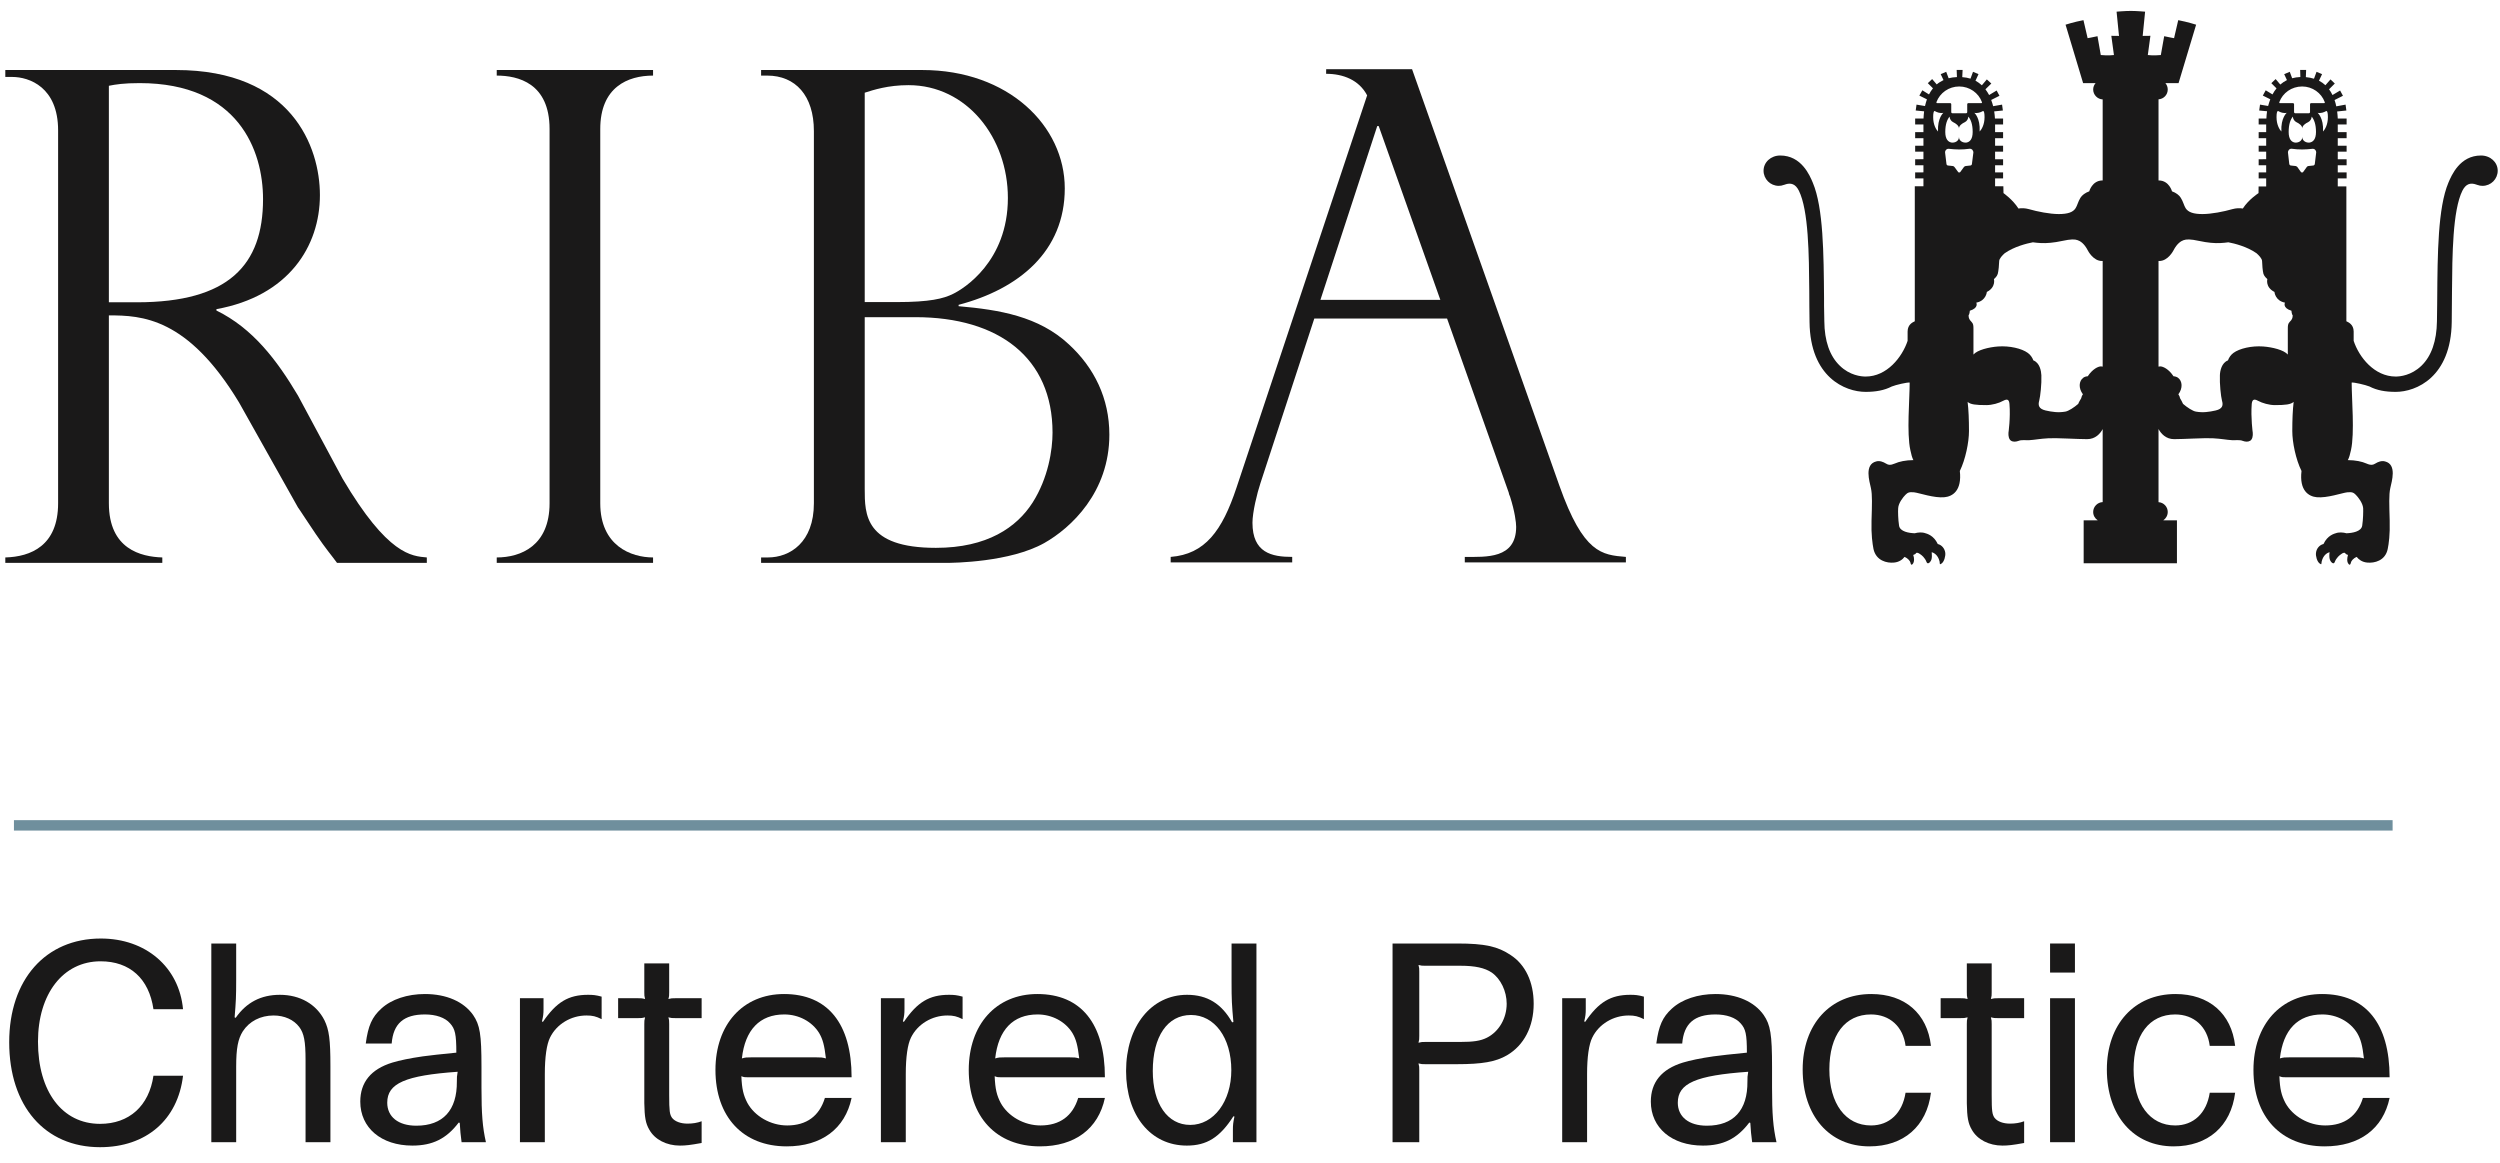<?xml version="1.0" encoding="UTF-8"?> <svg xmlns="http://www.w3.org/2000/svg" xmlns:xlink="http://www.w3.org/1999/xlink" width="144px" height="67px" viewBox="0 0 144 67" version="1.1"><title>CharteredPracticeblacktypelogoeps</title><g id="CharteredPracticeblacktypelogoeps" stroke="none" stroke-width="1" fill="none" fill-rule="evenodd"><path d="M10.543,61.961 C10.241,64.51 8.416,66.078 5.763,66.078 C2.581,66.078 0.53,63.709 0.53,60.031 C0.53,56.426 2.626,54.059 5.808,54.059 C8.401,54.059 10.316,55.703 10.543,58.131 L8.839,58.131 C8.582,56.367 7.481,55.371 5.793,55.371 C3.637,55.371 2.188,57.24 2.188,60 C2.188,62.881 3.591,64.734 5.763,64.734 C7.437,64.734 8.582,63.709 8.839,61.961 L10.543,61.961" id="Fill-1" fill="#1A1919"></path><path d="M13.604,56.426 C13.604,57.422 13.589,57.678 13.514,58.598 L13.574,58.629 C14.192,57.738 15.036,57.301 16.122,57.301 C17.283,57.301 18.219,57.844 18.686,58.764 C18.957,59.322 19.032,59.879 19.032,61.402 L19.032,65.791 L17.6,65.791 L17.6,61.057 C17.6,59.971 17.51,59.518 17.238,59.156 C16.922,58.734 16.379,58.492 15.761,58.492 C15.007,58.492 14.358,58.824 13.981,59.412 C13.71,59.85 13.604,60.377 13.604,61.434 L13.604,65.791 L12.172,65.791 L12.172,54.346 L13.604,54.346 L13.604,56.426" id="Fill-2" fill="#1A1919"></path><path d="M22.305,63.514 C22.305,64.328 22.938,64.84 23.979,64.84 C25.517,64.84 26.331,63.951 26.315,62.293 C26.315,62.051 26.315,61.99 26.361,61.734 C23.345,61.945 22.305,62.399 22.305,63.514 Z M26.587,65.791 C26.526,65.324 26.512,65.172 26.481,64.676 L26.421,64.66 C25.713,65.594 24.913,65.986 23.752,65.986 C21.958,65.986 20.752,64.961 20.752,63.453 C20.752,62.338 21.37,61.584 22.591,61.207 C22.983,61.086 23.616,60.951 24.355,60.846 C24.808,60.785 25.351,60.725 26.285,60.633 C26.285,59.562 26.21,59.262 25.924,58.945 C25.637,58.613 25.109,58.432 24.476,58.432 C23.255,58.432 22.651,58.959 22.561,60.106 L21.068,60.106 C21.204,59.08 21.43,58.582 21.958,58.1 C22.546,57.557 23.466,57.256 24.476,57.256 C25.713,57.256 26.708,57.693 27.251,58.463 C27.643,59.035 27.733,59.578 27.733,61.447 L27.733,62.654 C27.733,64.162 27.794,64.932 27.989,65.791 L26.587,65.791 L26.587,65.791 Z" id="Fill-3" fill="#1A1919"></path><path d="M31.307,57.498 L31.307,58.115 C31.307,58.402 31.291,58.524 31.216,58.84 L31.276,58.854 C32.046,57.723 32.739,57.301 33.87,57.301 C34.156,57.301 34.322,57.316 34.654,57.406 L34.654,58.703 C34.322,58.537 34.126,58.492 33.779,58.492 C32.89,58.492 32.061,58.99 31.684,59.76 C31.487,60.15 31.382,60.891 31.382,61.856 L31.382,65.791 L29.949,65.791 L29.949,57.498 L31.307,57.498" id="Fill-4" fill="#1A1919"></path><path d="M38.545,57.15 C38.545,57.332 38.545,57.377 38.499,57.543 C38.665,57.498 38.711,57.498 38.892,57.498 L40.414,57.498 L40.414,58.643 L38.892,58.643 C38.711,58.643 38.665,58.643 38.499,58.598 C38.545,58.764 38.545,58.809 38.545,58.99 L38.545,63.076 C38.545,64.012 38.575,64.191 38.711,64.389 C38.876,64.6 39.208,64.721 39.601,64.721 C39.901,64.721 40.173,64.676 40.414,64.584 L40.414,65.836 C39.751,65.957 39.494,65.986 39.163,65.986 C38.394,65.986 37.715,65.641 37.398,65.066 C37.188,64.705 37.127,64.357 37.112,63.545 L37.112,58.99 C37.112,58.809 37.112,58.764 37.157,58.598 C36.991,58.643 36.946,58.643 36.766,58.643 L35.604,58.643 L35.604,57.498 L36.766,57.498 C36.946,57.498 36.991,57.498 37.157,57.543 C37.112,57.377 37.112,57.332 37.112,57.15 L37.112,55.492 L38.545,55.492 L38.545,57.15" id="Fill-5" fill="#1A1919"></path><path d="M47.03,60.904 C47.287,60.904 47.348,60.904 47.573,60.965 C47.483,60.197 47.393,59.865 47.182,59.502 C46.774,58.84 46.005,58.432 45.176,58.432 C43.759,58.432 42.914,59.322 42.733,60.965 C42.944,60.904 43.005,60.904 43.261,60.904 L47.03,60.904 Z M43.08,62.051 C42.899,62.051 42.854,62.051 42.703,61.99 C42.733,62.731 42.823,63.092 43.05,63.529 C43.472,64.299 44.392,64.826 45.342,64.826 C46.458,64.826 47.196,64.283 47.514,63.242 L49.052,63.242 C48.675,65.022 47.317,66.031 45.312,66.031 C42.794,66.031 41.21,64.328 41.21,61.629 C41.21,59.006 42.794,57.256 45.161,57.256 C47.679,57.256 49.052,58.959 49.052,62.051 L43.08,62.051 L43.08,62.051 Z" id="Fill-6" fill="#1A1919"></path><path d="M52.098,57.498 L52.098,58.115 C52.098,58.402 52.082,58.524 52.007,58.84 L52.067,58.854 C52.837,57.723 53.53,57.301 54.661,57.301 C54.947,57.301 55.113,57.316 55.445,57.406 L55.445,58.703 C55.113,58.537 54.917,58.492 54.57,58.492 C53.681,58.492 52.852,58.99 52.475,59.76 C52.278,60.15 52.173,60.891 52.173,61.856 L52.173,65.791 L50.74,65.791 L50.74,57.498 L52.098,57.498" id="Fill-7" fill="#1A1919"></path><path d="M61.62,60.904 C61.877,60.904 61.937,60.904 62.163,60.965 C62.073,60.197 61.982,59.865 61.771,59.502 C61.364,58.84 60.595,58.432 59.766,58.432 C58.349,58.432 57.504,59.322 57.323,60.965 C57.534,60.904 57.595,60.904 57.851,60.904 L61.62,60.904 Z M57.67,62.051 C57.489,62.051 57.443,62.051 57.293,61.99 C57.323,62.731 57.413,63.092 57.64,63.529 C58.062,64.299 58.981,64.826 59.932,64.826 C61.048,64.826 61.786,64.283 62.104,63.242 L63.642,63.242 C63.265,65.022 61.907,66.031 59.901,66.031 C57.384,66.031 55.8,64.328 55.8,61.629 C55.8,59.006 57.384,57.256 59.751,57.256 C62.269,57.256 63.642,58.959 63.642,62.051 L57.67,62.051 L57.67,62.051 Z" id="Fill-8" fill="#1A1919"></path><path d="M66.4,61.689 C66.4,63.574 67.244,64.795 68.557,64.795 C69.913,64.795 70.924,63.438 70.924,61.645 C70.924,59.774 69.959,58.463 68.602,58.463 C67.244,58.463 66.4,59.699 66.4,61.689 Z M71.015,65.791 L71.015,65.098 C71.015,64.795 71.029,64.66 71.105,64.312 L71.044,64.299 C70.26,65.52 69.506,65.986 68.36,65.986 C66.279,65.986 64.862,64.252 64.862,61.689 C64.862,59.111 66.31,57.301 68.375,57.301 C69.536,57.301 70.366,57.815 70.969,58.885 L71.044,58.869 C70.954,57.875 70.938,57.603 70.938,56.547 L70.938,54.346 L72.371,54.346 L72.371,65.791 L71.015,65.791 L71.015,65.791 Z" id="Fill-9" fill="#1A1919"></path><path d="M81.75,59.668 C81.75,59.85 81.75,59.895 81.705,60.061 C81.871,60.016 81.916,60.016 82.096,60.016 L84.102,60.016 C84.871,60.016 85.277,59.955 85.641,59.774 C86.334,59.428 86.785,58.658 86.785,57.815 C86.785,57.09 86.439,56.381 85.926,56.02 C85.52,55.748 84.961,55.627 84.117,55.627 L82.096,55.627 C81.916,55.627 81.871,55.627 81.705,55.582 C81.75,55.748 81.75,55.793 81.75,55.975 L81.75,59.668 Z M80.211,54.346 L83.951,54.346 C85.52,54.346 86.273,54.512 87.012,55.01 C87.871,55.566 88.34,56.578 88.34,57.815 C88.34,59.141 87.781,60.211 86.801,60.785 C86.152,61.162 85.369,61.297 83.922,61.297 L82.096,61.297 C81.916,61.297 81.871,61.297 81.705,61.252 C81.75,61.418 81.75,61.463 81.75,61.645 L81.75,65.791 L80.211,65.791 L80.211,54.346 L80.211,54.346 Z" id="Fill-10" fill="#1A1919"></path><path d="M91.34,57.498 L91.34,58.115 C91.34,58.402 91.324,58.524 91.25,58.84 L91.311,58.854 C92.08,57.723 92.773,57.301 93.904,57.301 C94.189,57.301 94.355,57.316 94.688,57.406 L94.688,58.703 C94.355,58.537 94.16,58.492 93.813,58.492 C92.924,58.492 92.094,58.99 91.717,59.76 C91.521,60.15 91.416,60.891 91.416,61.856 L91.416,65.791 L89.982,65.791 L89.982,57.498 L91.34,57.498" id="Fill-11" fill="#1A1919"></path><path d="M96.641,63.514 C96.641,64.328 97.273,64.84 98.314,64.84 C99.854,64.84 100.668,63.951 100.652,62.293 C100.652,62.051 100.652,61.99 100.697,61.734 C97.682,61.945 96.641,62.399 96.641,63.514 Z M100.924,65.791 C100.863,65.324 100.848,65.172 100.818,64.676 L100.758,64.66 C100.049,65.594 99.25,65.986 98.088,65.986 C96.295,65.986 95.088,64.961 95.088,63.453 C95.088,62.338 95.707,61.584 96.928,61.207 C97.32,61.086 97.953,60.951 98.691,60.846 C99.145,60.785 99.688,60.725 100.621,60.633 C100.621,59.562 100.547,59.262 100.26,58.945 C99.973,58.613 99.445,58.432 98.813,58.432 C97.592,58.432 96.988,58.959 96.896,60.106 L95.404,60.106 C95.541,59.08 95.766,58.582 96.295,58.1 C96.883,57.557 97.803,57.256 98.813,57.256 C100.049,57.256 101.045,57.693 101.588,58.463 C101.979,59.035 102.07,59.578 102.07,61.447 L102.07,62.654 C102.07,64.162 102.131,64.932 102.326,65.791 L100.924,65.791 L100.924,65.791 Z" id="Fill-12" fill="#1A1919"></path><path d="M111.223,62.941 C110.98,64.871 109.654,66.031 107.678,66.031 C105.371,66.031 103.834,64.268 103.834,61.6 C103.834,59.006 105.416,57.256 107.785,57.256 C109.715,57.256 111.012,58.371 111.223,60.242 L109.76,60.242 C109.623,59.141 108.855,58.432 107.77,58.432 C106.275,58.432 105.371,59.623 105.371,61.6 C105.371,63.574 106.307,64.826 107.77,64.826 C108.824,64.826 109.578,64.117 109.76,62.941 L111.223,62.941" id="Fill-13" fill="#1A1919"></path><path d="M114.721,57.15 C114.721,57.332 114.721,57.377 114.676,57.543 C114.842,57.498 114.887,57.498 115.068,57.498 L116.59,57.498 L116.59,58.643 L115.068,58.643 C114.887,58.643 114.842,58.643 114.676,58.598 C114.721,58.764 114.721,58.809 114.721,58.99 L114.721,63.076 C114.721,64.012 114.752,64.191 114.887,64.389 C115.053,64.6 115.385,64.721 115.777,64.721 C116.078,64.721 116.35,64.676 116.59,64.584 L116.59,65.836 C115.928,65.957 115.67,65.986 115.34,65.986 C114.57,65.986 113.891,65.641 113.574,65.066 C113.363,64.705 113.303,64.357 113.289,63.545 L113.289,58.99 C113.289,58.809 113.289,58.764 113.334,58.598 C113.168,58.643 113.123,58.643 112.941,58.643 L111.781,58.643 L111.781,57.498 L112.941,57.498 C113.123,57.498 113.168,57.498 113.334,57.543 C113.289,57.377 113.289,57.332 113.289,57.15 L113.289,55.492 L114.721,55.492 L114.721,57.15" id="Fill-14" fill="#1A1919"></path><path d="M118.084,65.791 L119.516,65.791 L119.516,57.498 L118.084,57.498 L118.084,65.791 Z M118.084,56.02 L119.516,56.02 L119.516,54.346 L118.084,54.346 L118.084,56.02 Z" id="Fill-15" fill="#1A1919"></path><path d="M128.744,62.941 C128.504,64.871 127.176,66.031 125.201,66.031 C122.895,66.031 121.355,64.268 121.355,61.6 C121.355,59.006 122.939,57.256 125.307,57.256 C127.236,57.256 128.533,58.371 128.744,60.242 L127.281,60.242 C127.146,59.141 126.377,58.432 125.291,58.432 C123.799,58.432 122.895,59.623 122.895,61.6 C122.895,63.574 123.828,64.826 125.291,64.826 C126.348,64.826 127.102,64.117 127.281,62.941 L128.744,62.941" id="Fill-16" fill="#1A1919"></path><path d="M135.619,60.904 C135.877,60.904 135.938,60.904 136.162,60.965 C136.072,60.197 135.982,59.865 135.771,59.502 C135.363,58.84 134.594,58.432 133.766,58.432 C132.348,58.432 131.504,59.322 131.322,60.965 C131.533,60.904 131.594,60.904 131.85,60.904 L135.619,60.904 Z M131.67,62.051 C131.488,62.051 131.443,62.051 131.293,61.99 C131.322,62.731 131.412,63.092 131.639,63.529 C132.061,64.299 132.98,64.826 133.932,64.826 C135.047,64.826 135.785,64.283 136.104,63.242 L137.641,63.242 C137.264,65.022 135.906,66.031 133.9,66.031 C131.383,66.031 129.799,64.328 129.799,61.629 C129.799,59.006 131.383,57.256 133.75,57.256 C136.268,57.256 137.641,58.959 137.641,62.051 L131.67,62.051 L131.67,62.051 Z" id="Fill-17" fill="#1A1919"></path><line x1="0.803" y1="47.541" x2="137.814" y2="47.541" id="Stroke-18" stroke="#6F8F9D" stroke-width="0.6"></line><path d="M0.7,4.432 C1.687,4.432 3.347,5.02 3.347,7.51 L3.347,28.988 C3.347,31.441 1.765,32.07 0.306,32.109 L0.306,32.423 L9.349,32.423 L9.349,32.109 C8.122,32.07 6.271,31.634 6.271,28.988 L6.271,18.166 C8.165,18.166 10.808,18.28 13.767,23.18 L17.163,29.228 C17.204,29.267 17.835,30.25 18.19,30.763 C18.782,31.634 19.097,31.986 19.413,32.423 L24.585,32.423 L24.585,32.109 C23.718,32.029 22.341,31.986 19.731,27.568 L17.163,22.785 C15.94,20.731 14.56,18.911 12.466,17.886 L12.466,17.807 C16.612,17.057 18.427,14.196 18.427,11.237 C18.427,8.472 16.81,4.033 10.134,4.033 L0.306,4.033 L0.306,4.432 L0.7,4.432 Z M6.271,17.412 L6.271,4.941 C6.661,4.862 7.136,4.787 8.042,4.787 C13.731,4.787 15.151,8.669 15.151,11.471 C15.151,15.266 13.171,17.412 7.884,17.412 L6.271,17.412 L6.271,17.412 Z" id="Fill-19" fill="#1A1919"></path><path d="M37.616,4.354 C36.157,4.354 34.575,5.02 34.575,7.431 L34.575,28.988 C34.575,31.441 36.354,32.109 37.616,32.109 L37.616,32.423 L28.612,32.423 L28.612,32.109 C29.993,32.109 31.655,31.441 31.655,28.988 L31.655,7.431 C31.655,4.787 29.837,4.354 28.612,4.354 L28.612,4.033 L37.616,4.033 L37.616,4.354" id="Fill-20" fill="#1A1919"></path><path d="M52.728,18.269 C57.54,18.269 60.626,20.615 60.626,24.92 C60.626,25.906 60.384,27.523 59.478,28.949 C58.565,30.373 56.87,31.556 53.907,31.556 C49.808,31.556 49.808,29.623 49.808,28.16 L49.808,18.269 L52.728,18.269 Z M54.462,32.423 C54.94,32.423 58.175,32.384 60.147,31.281 C61.687,30.412 63.899,28.357 63.899,25.038 C63.899,22.943 63.028,21.18 61.567,19.835 C59.833,18.217 57.56,17.842 55.216,17.637 L55.216,17.558 C58.688,16.646 61.331,14.48 61.331,10.851 C61.331,7.261 58.093,4.033 53.118,4.033 L43.839,4.033 L43.839,4.354 L44.192,4.354 C45.812,4.354 46.88,5.497 46.88,7.549 L46.88,28.988 C46.88,31.24 45.503,32.109 44.233,32.109 L43.839,32.109 L43.839,32.423 L54.462,32.423 Z M49.808,17.4 L49.808,5.34 C50.315,5.178 51.146,4.905 52.329,4.905 C55.687,4.905 58.054,7.928 58.054,11.403 C58.054,15.076 55.485,16.646 54.897,16.927 C54.345,17.203 53.556,17.4 51.657,17.4 L49.808,17.4 L49.808,17.4 Z" id="Fill-21" fill="#1A1919"></path><path d="M76.056,17.274 L79.329,7.261 L79.413,7.261 L82.964,17.274 L76.056,17.274 Z M76.384,4.251 C77.37,4.251 78.284,4.609 78.747,5.493 L71.222,28.091 C70.394,30.582 69.407,31.923 67.431,32.078 L67.431,32.396 L74.431,32.396 L74.431,32.078 C73.247,32.078 72.142,31.839 72.142,30.109 C72.142,29.517 72.405,28.412 72.606,27.816 L75.704,18.347 L83.351,18.347 L86.901,28.369 C86.901,28.412 86.94,28.527 86.979,28.605 C87.257,29.476 87.331,30.109 87.331,30.345 C87.331,32.199 85.595,32.078 84.372,32.078 L84.372,32.396 L93.651,32.396 L93.651,32.078 C92.271,31.962 91.206,31.884 89.821,27.974 L81.335,3.986 L76.388,3.986 L76.384,4.251 L76.384,4.251 Z" id="Fill-22" fill="#1A1919"></path><path d="M132.612,7.395 C132.612,7.237 132.794,7.107 132.95,7.036 C133.069,6.977 133.144,6.854 133.155,6.717 C133.29,6.886 133.401,7.15 133.401,7.604 C133.401,8.03 133.224,8.184 133.03,8.212 C132.853,8.235 132.612,8.129 132.612,7.892 C132.612,8.129 132.37,8.235 132.188,8.212 C131.999,8.184 131.827,8.03 131.827,7.604 C131.827,7.15 131.933,6.886 132.067,6.717 C132.079,6.854 132.153,6.977 132.272,7.036 C132.427,7.107 132.612,7.237 132.612,7.395 L132.612,7.395 Z M111.63,7.576 C111.513,7.454 111.351,7.178 111.351,6.748 C111.351,6.29 111.464,6.408 111.464,6.408 C111.571,6.468 111.753,6.539 111.938,6.499 C111.938,6.499 111.591,6.787 111.63,7.576 Z M113.722,6.499 C113.903,6.539 114.089,6.468 114.194,6.408 C114.194,6.408 114.31,6.29 114.31,6.748 C114.31,7.178 114.144,7.454 114.028,7.576 C114.069,6.787 113.722,6.499 113.722,6.499 Z M131.407,7.576 C131.294,7.454 131.128,7.178 131.128,6.748 C131.128,6.29 131.247,6.408 131.247,6.408 C131.349,6.468 131.53,6.539 131.716,6.499 C131.716,6.499 131.368,6.787 131.407,7.576 Z M133.495,6.499 C133.681,6.539 133.862,6.468 133.968,6.408 C133.968,6.408 134.087,6.29 134.087,6.748 C134.087,7.178 133.921,7.454 133.808,7.576 C133.847,6.787 133.495,6.499 133.495,6.499 Z M132.202,6.523 C132.169,6.523 132.138,6.491 132.138,6.46 L132.138,6.006 C132.138,5.971 132.106,5.94 132.075,5.94 L131.313,5.94 C131.286,5.94 131.278,5.899 131.29,5.88 C131.483,5.352 131.999,4.981 132.604,4.981 C133.196,4.981 133.712,5.352 133.905,5.88 C133.917,5.899 133.905,5.94 133.878,5.94 L133.12,5.94 C133.085,5.94 133.058,5.971 133.058,6.006 L133.058,6.46 C133.058,6.491 133.026,6.523 132.995,6.523 L132.202,6.523 Z M133.212,8.57 C133.255,8.566 133.313,8.586 133.341,8.618 L133.368,8.646 C133.397,8.677 133.417,8.736 133.413,8.779 L133.333,9.442 C133.329,9.486 133.29,9.529 133.247,9.533 L132.958,9.564 C132.915,9.572 132.864,9.612 132.849,9.651 L132.655,9.916 C132.624,9.943 132.571,9.943 132.536,9.912 L132.347,9.648 C132.327,9.608 132.276,9.572 132.233,9.564 L131.948,9.533 C131.905,9.529 131.866,9.486 131.862,9.442 L131.786,8.779 C131.782,8.736 131.802,8.677 131.831,8.646 L131.851,8.618 C131.882,8.586 131.94,8.563 131.983,8.566 C132.454,8.63 132.769,8.618 133.212,8.57 Z M112.837,7.395 C112.837,7.237 113.019,7.107 113.177,7.036 C113.296,6.977 113.366,6.854 113.378,6.717 C113.517,6.886 113.626,7.15 113.626,7.604 C113.626,8.03 113.448,8.184 113.265,8.212 C113.079,8.235 112.837,8.129 112.837,7.892 C112.837,8.129 112.601,8.235 112.415,8.212 C112.226,8.184 112.048,8.03 112.048,7.604 C112.048,7.15 112.159,6.886 112.294,6.717 C112.306,6.854 112.38,6.977 112.499,7.036 C112.651,7.107 112.837,7.237 112.837,7.395 L112.837,7.395 Z M112.849,6.523 L112.454,6.523 C112.419,6.523 112.392,6.491 112.392,6.46 L112.392,6.006 C112.392,5.971 112.364,5.94 112.329,5.94 L111.567,5.94 C111.54,5.94 111.532,5.899 111.54,5.88 C111.737,5.352 112.253,4.981 112.849,4.981 C113.448,4.981 113.966,5.352 114.159,5.88 C114.167,5.899 114.163,5.94 114.132,5.94 L113.374,5.94 C113.343,5.94 113.312,5.971 113.312,6.006 L113.312,6.46 C113.312,6.491 113.284,6.523 113.247,6.523 L112.849,6.523 Z M113.466,8.566 C113.509,8.563 113.563,8.586 113.599,8.618 L113.618,8.646 C113.646,8.677 113.671,8.736 113.667,8.779 L113.583,9.442 C113.583,9.486 113.544,9.529 113.497,9.533 L113.216,9.564 C113.173,9.572 113.122,9.608 113.103,9.648 L112.909,9.912 C112.878,9.943 112.825,9.943 112.794,9.916 L112.601,9.651 C112.581,9.612 112.53,9.572 112.487,9.564 L112.198,9.533 C112.159,9.529 112.116,9.486 112.116,9.442 L112.036,8.779 C112.032,8.736 112.048,8.677 112.085,8.646 L112.104,8.618 C112.136,8.586 112.194,8.566 112.237,8.57 C112.685,8.618 112.995,8.63 113.466,8.566 Z M131.894,18.532 C131.778,18.647 131.778,18.766 131.778,18.951 C131.778,19.066 131.778,19.787 131.778,20.422 C131.55,20.158 130.888,19.996 130.358,19.957 C129.692,19.909 128.997,20.071 128.646,20.328 C128.497,20.439 128.39,20.592 128.331,20.758 C127.964,20.899 127.874,21.361 127.866,21.614 C127.845,22.104 127.921,22.825 127.987,23.081 C128.063,23.334 128.03,23.547 127.628,23.642 C127.245,23.729 126.892,23.78 126.485,23.709 C126.308,23.682 125.972,23.464 125.743,23.263 C125.7,23.152 125.62,23.026 125.573,22.943 C125.558,22.864 125.526,22.781 125.474,22.711 C125.735,22.363 125.712,21.949 125.45,21.756 C125.372,21.704 125.28,21.677 125.194,21.673 C124.919,21.255 124.591,21.104 124.429,21.104 C124.394,21.104 124.362,21.112 124.331,21.117 L124.331,15.029 C124.343,15.033 124.354,15.033 124.362,15.033 C124.878,15.045 125.19,14.426 125.19,14.426 C125.399,14.02 125.628,13.885 125.774,13.834 C125.937,13.778 126.146,13.763 126.687,13.881 C127.14,13.979 127.562,14.02 127.905,13.999 C128.071,13.991 128.216,13.976 128.354,13.956 C128.702,14.023 129.427,14.2 129.976,14.587 C130.106,14.701 130.296,14.895 130.296,15.041 C130.296,15.207 130.331,15.629 130.374,15.774 C130.427,15.929 130.552,16.031 130.599,16.078 C130.599,16.078 130.47,16.544 131.009,16.816 C131.009,16.816 131.046,17.325 131.614,17.432 C131.614,17.432 131.452,17.735 131.987,17.898 C131.987,17.898 131.999,18.103 132.06,18.162 C132.06,18.323 132.013,18.418 131.894,18.532 Z M121.013,21.104 C120.858,21.104 120.53,21.255 120.255,21.673 C120.163,21.677 120.073,21.704 119.999,21.756 C119.737,21.949 119.714,22.363 119.976,22.711 C119.923,22.781 119.892,22.864 119.876,22.943 C119.829,23.026 119.745,23.152 119.706,23.263 C119.478,23.464 119.142,23.682 118.964,23.709 C118.558,23.78 118.204,23.729 117.821,23.642 C117.423,23.547 117.386,23.334 117.458,23.081 C117.524,22.825 117.604,22.104 117.583,21.614 C117.571,21.361 117.489,20.899 117.122,20.758 C117.06,20.592 116.956,20.439 116.802,20.328 C116.452,20.071 115.753,19.909 115.087,19.957 C114.562,19.996 113.896,20.158 113.671,20.422 C113.671,19.787 113.671,19.066 113.671,18.951 C113.671,18.766 113.671,18.647 113.552,18.532 C113.437,18.418 113.39,18.323 113.39,18.162 C113.448,18.103 113.462,17.898 113.462,17.898 C113.993,17.735 113.835,17.432 113.835,17.432 C114.403,17.325 114.442,16.816 114.442,16.816 C114.976,16.544 114.851,16.078 114.851,16.078 C114.897,16.031 115.026,15.929 115.071,15.774 C115.114,15.629 115.153,15.207 115.153,15.041 C115.153,14.895 115.343,14.701 115.47,14.587 C116.021,14.2 116.747,14.023 117.095,13.956 C117.233,13.976 117.378,13.991 117.54,13.999 C117.888,14.02 118.31,13.979 118.767,13.881 C119.304,13.763 119.517,13.778 119.671,13.834 C119.821,13.885 120.05,14.02 120.259,14.426 C120.259,14.426 120.567,15.045 121.083,15.033 C121.095,15.033 121.106,15.033 121.114,15.029 L121.114,21.117 C121.083,21.112 121.052,21.104 121.013,21.104 Z M142.905,8.957 C141.687,8.957 141.208,10.098 141.026,10.527 C140.423,11.964 140.403,14.615 140.384,17.176 L140.38,17.602 L140.368,18.501 C140.353,19.642 140.052,20.509 139.476,21.066 C138.896,21.626 138.245,21.689 137.993,21.689 C136.759,21.689 135.878,20.568 135.571,19.633 C135.571,19.231 135.571,19.097 135.571,19.097 C135.571,18.679 135.255,18.557 135.151,18.505 L135.151,10.736 L134.655,10.736 L134.655,10.275 L135.165,10.275 L135.165,9.932 L134.655,9.932 L134.655,9.518 L135.165,9.518 L135.165,9.174 L134.655,9.174 L134.655,8.736 L135.165,8.736 L135.165,8.394 L134.655,8.394 L134.655,7.959 L135.165,7.959 L135.165,7.612 L134.655,7.612 L134.655,7.17 L135.165,7.17 L135.165,6.827 L134.655,6.827 C134.647,6.689 134.64,6.555 134.62,6.421 L135.151,6.365 L135.104,6.026 L134.569,6.125 C134.548,5.998 134.509,5.876 134.47,5.762 L134.954,5.517 L134.79,5.213 L134.351,5.474 C134.3,5.359 134.226,5.245 134.153,5.143 L134.485,4.811 L134.237,4.574 L133.944,4.909 C133.835,4.807 133.712,4.72 133.573,4.649 L133.751,4.271 L133.433,4.136 L133.286,4.534 C133.144,4.487 132.985,4.46 132.817,4.443 L132.833,4.029 L132.489,4.029 L132.501,4.436 C132.331,4.443 132.173,4.468 132.028,4.507 L131.89,4.136 L131.569,4.271 L131.728,4.613 C131.589,4.685 131.46,4.768 131.345,4.87 L131.077,4.555 L130.829,4.791 L131.128,5.091 C131.042,5.193 130.962,5.312 130.896,5.439 L130.505,5.201 L130.339,5.505 L130.769,5.718 C130.718,5.845 130.683,5.971 130.644,6.104 L130.177,6.026 L130.13,6.365 L130.583,6.408 C130.563,6.547 130.548,6.685 130.544,6.827 L130.099,6.827 L130.099,7.17 L130.532,7.17 L130.532,7.612 L130.099,7.612 L130.099,7.959 L130.532,7.959 L130.532,8.394 L130.099,8.394 L130.099,8.736 L130.532,8.736 L130.532,9.17 L130.099,9.174 L130.099,9.518 L130.532,9.518 L130.532,9.932 L130.099,9.932 L130.099,10.275 L130.532,10.275 L130.532,10.74 L130.095,10.74 L130.091,11.123 C130.091,11.123 129.515,11.494 129.187,12.011 C129.005,11.979 128.8,11.987 128.583,12.047 C128.095,12.189 127.376,12.33 126.862,12.33 C126.347,12.33 126.046,12.228 125.894,11.995 C125.798,11.846 125.751,11.608 125.612,11.392 C125.519,11.241 125.341,11.104 125.108,11.021 C125.108,11.021 124.946,10.409 124.362,10.394 C124.354,10.394 124.343,10.394 124.331,10.394 L124.331,5.722 C124.626,5.702 124.862,5.462 124.862,5.154 C124.862,5.012 124.808,4.882 124.726,4.787 L125.485,4.787 L126.497,1.422 C126.497,1.422 126.007,1.264 125.466,1.161 L125.226,2.199 C125.226,2.199 124.931,2.148 124.657,2.085 L124.464,3.17 C124.464,3.17 124.019,3.213 123.714,3.17 L123.864,2.061 C123.864,2.061 123.542,2.076 123.419,2.068 L123.558,0.672 C123.558,0.672 123.063,0.629 122.737,0.629 C122.409,0.629 121.915,0.672 121.915,0.672 L122.054,2.068 C121.931,2.076 121.612,2.061 121.612,2.061 L121.763,3.17 C121.454,3.213 121.005,3.17 121.005,3.17 L120.815,2.085 C120.546,2.148 120.247,2.199 120.247,2.199 L120.007,1.161 C119.462,1.264 118.976,1.422 118.976,1.422 L119.987,4.787 L120.708,4.787 C120.622,4.882 120.567,5.012 120.567,5.154 C120.567,5.462 120.815,5.714 121.114,5.726 L121.114,10.394 C121.106,10.394 121.095,10.394 121.083,10.394 C120.503,10.409 120.341,11.021 120.341,11.021 C120.108,11.104 119.927,11.241 119.833,11.392 C119.698,11.608 119.651,11.846 119.552,11.995 C119.403,12.228 119.099,12.33 118.585,12.33 C118.073,12.33 117.354,12.189 116.866,12.047 C116.649,11.987 116.444,11.979 116.263,12.011 C115.935,11.494 115.401,11.123 115.401,11.123 L115.394,10.729 L114.917,10.729 L114.917,10.275 L115.378,10.275 L115.378,9.932 L114.917,9.932 L114.917,9.518 L115.378,9.518 L115.378,9.174 L114.917,9.174 L114.917,8.736 L115.378,8.736 L115.378,8.394 L114.917,8.394 L114.917,7.959 L115.378,7.959 L115.378,7.612 L114.917,7.612 L114.917,7.17 L115.378,7.17 L115.378,6.827 L114.909,6.827 C114.901,6.689 114.886,6.551 114.866,6.416 L115.366,6.365 L115.319,6.026 L114.806,6.116 C114.774,5.99 114.735,5.872 114.692,5.758 L115.169,5.517 L115.007,5.213 L114.573,5.474 C114.511,5.355 114.438,5.249 114.36,5.143 L114.7,4.811 L114.442,4.574 L114.155,4.913 C114.044,4.811 113.919,4.72 113.788,4.649 L113.962,4.271 L113.646,4.136 L113.501,4.53 C113.354,4.483 113.196,4.456 113.026,4.443 L113.046,4.029 L112.704,4.029 L112.72,4.44 C112.546,4.448 112.384,4.468 112.241,4.507 L112.101,4.136 L111.784,4.271 L111.946,4.613 C111.8,4.685 111.669,4.764 111.556,4.862 L111.292,4.555 L111.042,4.791 L111.339,5.087 C111.251,5.193 111.177,5.312 111.11,5.439 L110.728,5.201 L110.554,5.505 L110.991,5.722 C110.948,5.849 110.909,5.979 110.88,6.108 L110.392,6.026 L110.345,6.365 L110.829,6.412 C110.81,6.551 110.802,6.689 110.794,6.827 L110.313,6.827 L110.313,7.17 L110.79,7.17 L110.79,7.612 L110.313,7.612 L110.313,7.959 L110.79,7.959 L110.79,8.394 L110.313,8.394 L110.313,8.736 L110.79,8.736 L110.79,9.17 L110.313,9.174 L110.313,9.518 L110.79,9.518 L110.79,9.928 L110.313,9.932 L110.313,10.275 L110.79,10.275 L110.79,10.729 L110.292,10.729 L110.292,18.505 C110.19,18.557 109.878,18.679 109.878,19.097 C109.878,19.097 109.878,19.231 109.878,19.633 C109.567,20.568 108.69,21.689 107.46,21.689 C107.204,21.689 106.548,21.626 105.974,21.066 C105.394,20.509 105.089,19.642 105.081,18.501 L105.065,17.602 L105.065,17.176 C105.046,14.615 105.026,11.964 104.419,10.527 C104.241,10.098 103.759,8.957 102.54,8.957 C102.003,8.957 101.581,9.344 101.581,9.833 C101.581,10.314 101.972,10.705 102.454,10.705 C102.556,10.705 102.651,10.689 102.753,10.649 C102.753,10.649 102.757,10.649 102.765,10.649 C102.765,10.649 102.804,10.634 102.8,10.634 C103.167,10.5 103.425,10.607 103.614,10.982 C104.177,12.117 104.198,14.69 104.214,16.761 C104.214,16.761 104.218,17.613 104.218,17.609 L104.229,18.548 C104.265,21.725 106.276,22.572 107.46,22.572 C108.048,22.572 108.534,22.485 108.968,22.261 C109.204,22.166 109.862,22.013 109.997,22.036 C109.997,22.986 109.819,24.94 110.036,25.925 C110.087,26.179 110.14,26.365 110.21,26.502 C109.769,26.505 109.39,26.586 109.142,26.699 C108.88,26.814 108.755,26.779 108.62,26.695 C108.481,26.609 108.272,26.521 108.071,26.578 C107.374,26.752 107.681,27.72 107.765,28.115 C107.851,28.505 107.827,29.066 107.8,29.99 C107.776,30.795 107.854,31.316 107.913,31.623 C108.06,32.298 108.687,32.447 109.097,32.404 C109.39,32.377 109.591,32.226 109.7,32.078 C109.915,32.164 110.024,32.326 110.04,32.404 C110.067,32.546 110.108,32.55 110.163,32.496 C110.226,32.42 110.245,32.353 110.249,32.226 C110.249,32.156 110.237,32.056 110.202,31.966 C110.31,31.908 110.292,31.955 110.368,31.859 C110.403,31.812 110.515,31.851 110.601,31.92 C110.683,31.97 110.876,32.121 110.972,32.38 C111.034,32.535 111.196,32.392 111.251,32.226 C111.282,32.128 111.282,31.962 111.267,31.804 C111.386,31.839 111.626,31.959 111.718,32.334 C111.745,32.461 111.698,32.562 111.839,32.455 C111.981,32.353 112.071,32.037 112.048,31.843 C112.017,31.591 111.839,31.386 111.614,31.336 C111.61,31.336 111.614,31.332 111.614,31.332 C111.382,30.845 111.026,30.744 110.821,30.689 C110.7,30.66 110.485,30.66 110.288,30.716 C109.962,30.705 109.437,30.625 109.386,30.277 C109.331,29.923 109.319,29.449 109.335,29.271 C109.351,28.968 109.63,28.625 109.753,28.502 C109.874,28.384 109.95,28.326 110.249,28.357 C110.546,28.392 111.405,28.699 112.001,28.64 C112.466,28.597 113.015,28.265 112.886,27.128 C113.212,26.462 113.413,25.477 113.413,24.829 C113.413,24.17 113.39,23.607 113.335,23.149 C113.501,23.299 113.804,23.334 114.415,23.334 C114.743,23.334 115.142,23.224 115.394,23.081 C115.655,22.94 115.726,23.058 115.745,23.267 C115.812,24.06 115.687,24.928 115.687,24.928 C115.675,25.106 115.71,25.307 115.837,25.386 C115.962,25.465 116.12,25.448 116.271,25.394 C116.437,25.322 116.696,25.366 116.89,25.354 C117.226,25.334 117.474,25.272 118.007,25.243 C118.491,25.22 119.659,25.295 120.22,25.295 C120.692,25.295 120.974,24.98 121.114,24.715 L121.114,28.921 C120.815,28.933 120.567,29.185 120.567,29.488 C120.567,29.689 120.669,29.863 120.827,29.97 L120.019,29.97 L120.019,32.443 L125.392,32.443 L125.392,29.97 L124.606,29.97 C124.761,29.863 124.862,29.689 124.862,29.488 C124.862,29.189 124.626,28.941 124.331,28.925 L124.331,24.711 C124.476,24.98 124.757,25.295 125.229,25.295 C125.786,25.295 126.954,25.22 127.442,25.243 C127.972,25.272 128.224,25.334 128.56,25.354 C128.749,25.366 129.013,25.322 129.179,25.394 C129.329,25.448 129.483,25.465 129.612,25.386 C129.739,25.307 129.774,25.106 129.759,24.928 C129.759,24.928 129.638,24.06 129.7,23.267 C129.724,23.058 129.794,22.94 130.052,23.081 C130.312,23.224 130.71,23.334 131.034,23.334 C131.642,23.334 131.944,23.299 132.114,23.149 C132.06,23.607 132.036,24.17 132.036,24.829 C132.036,25.477 132.237,26.462 132.567,27.128 C132.431,28.265 132.985,28.597 133.444,28.64 C134.04,28.699 134.903,28.392 135.2,28.357 C135.499,28.326 135.575,28.384 135.696,28.502 C135.819,28.625 136.095,28.968 136.118,29.271 C136.126,29.449 136.118,29.923 136.063,30.277 C136.009,30.625 135.483,30.705 135.155,30.716 C134.964,30.66 134.749,30.66 134.62,30.689 C134.423,30.744 134.063,30.845 133.835,31.332 C133.835,31.332 133.835,31.336 133.831,31.336 C133.61,31.386 133.429,31.591 133.401,31.843 C133.376,32.037 133.468,32.353 133.61,32.455 C133.747,32.562 133.7,32.461 133.731,32.334 C133.823,31.959 134.063,31.839 134.183,31.804 C134.161,31.962 134.165,32.128 134.198,32.226 C134.253,32.392 134.419,32.535 134.478,32.38 C134.573,32.121 134.771,31.97 134.849,31.92 C134.931,31.851 135.042,31.812 135.081,31.859 C135.151,31.955 135.136,31.908 135.243,31.966 C135.216,32.056 135.2,32.156 135.2,32.226 C135.2,32.353 135.224,32.42 135.286,32.496 C135.337,32.55 135.382,32.546 135.413,32.404 C135.425,32.326 135.534,32.164 135.747,32.078 C135.858,32.226 136.06,32.377 136.349,32.404 C136.767,32.447 137.394,32.298 137.532,31.623 C137.595,31.316 137.669,30.795 137.646,29.99 C137.622,29.066 137.595,28.505 137.681,28.115 C137.765,27.72 138.075,26.752 137.378,26.578 C137.173,26.521 136.964,26.609 136.829,26.695 C136.694,26.779 136.565,26.814 136.308,26.699 C136.056,26.586 135.681,26.505 135.235,26.502 C135.31,26.365 135.362,26.179 135.417,25.925 C135.634,24.94 135.456,22.986 135.456,22.036 C135.587,22.013 136.241,22.166 136.481,22.261 C136.911,22.485 137.397,22.572 137.993,22.572 C139.169,22.572 141.181,21.725 141.22,18.548 L141.228,17.609 C141.228,17.613 141.235,16.761 141.235,16.761 C141.251,14.69 141.271,12.117 141.835,10.982 C142.028,10.607 142.278,10.5 142.647,10.634 C142.64,10.634 142.681,10.649 142.681,10.649 C142.688,10.649 142.692,10.649 142.692,10.649 C142.794,10.689 142.894,10.705 142.991,10.705 C143.478,10.705 143.868,10.314 143.868,9.833 C143.868,9.344 143.446,8.957 142.905,8.957 L142.905,8.957 Z" id="Fill-23" fill="#1A1919"></path></g></svg> 